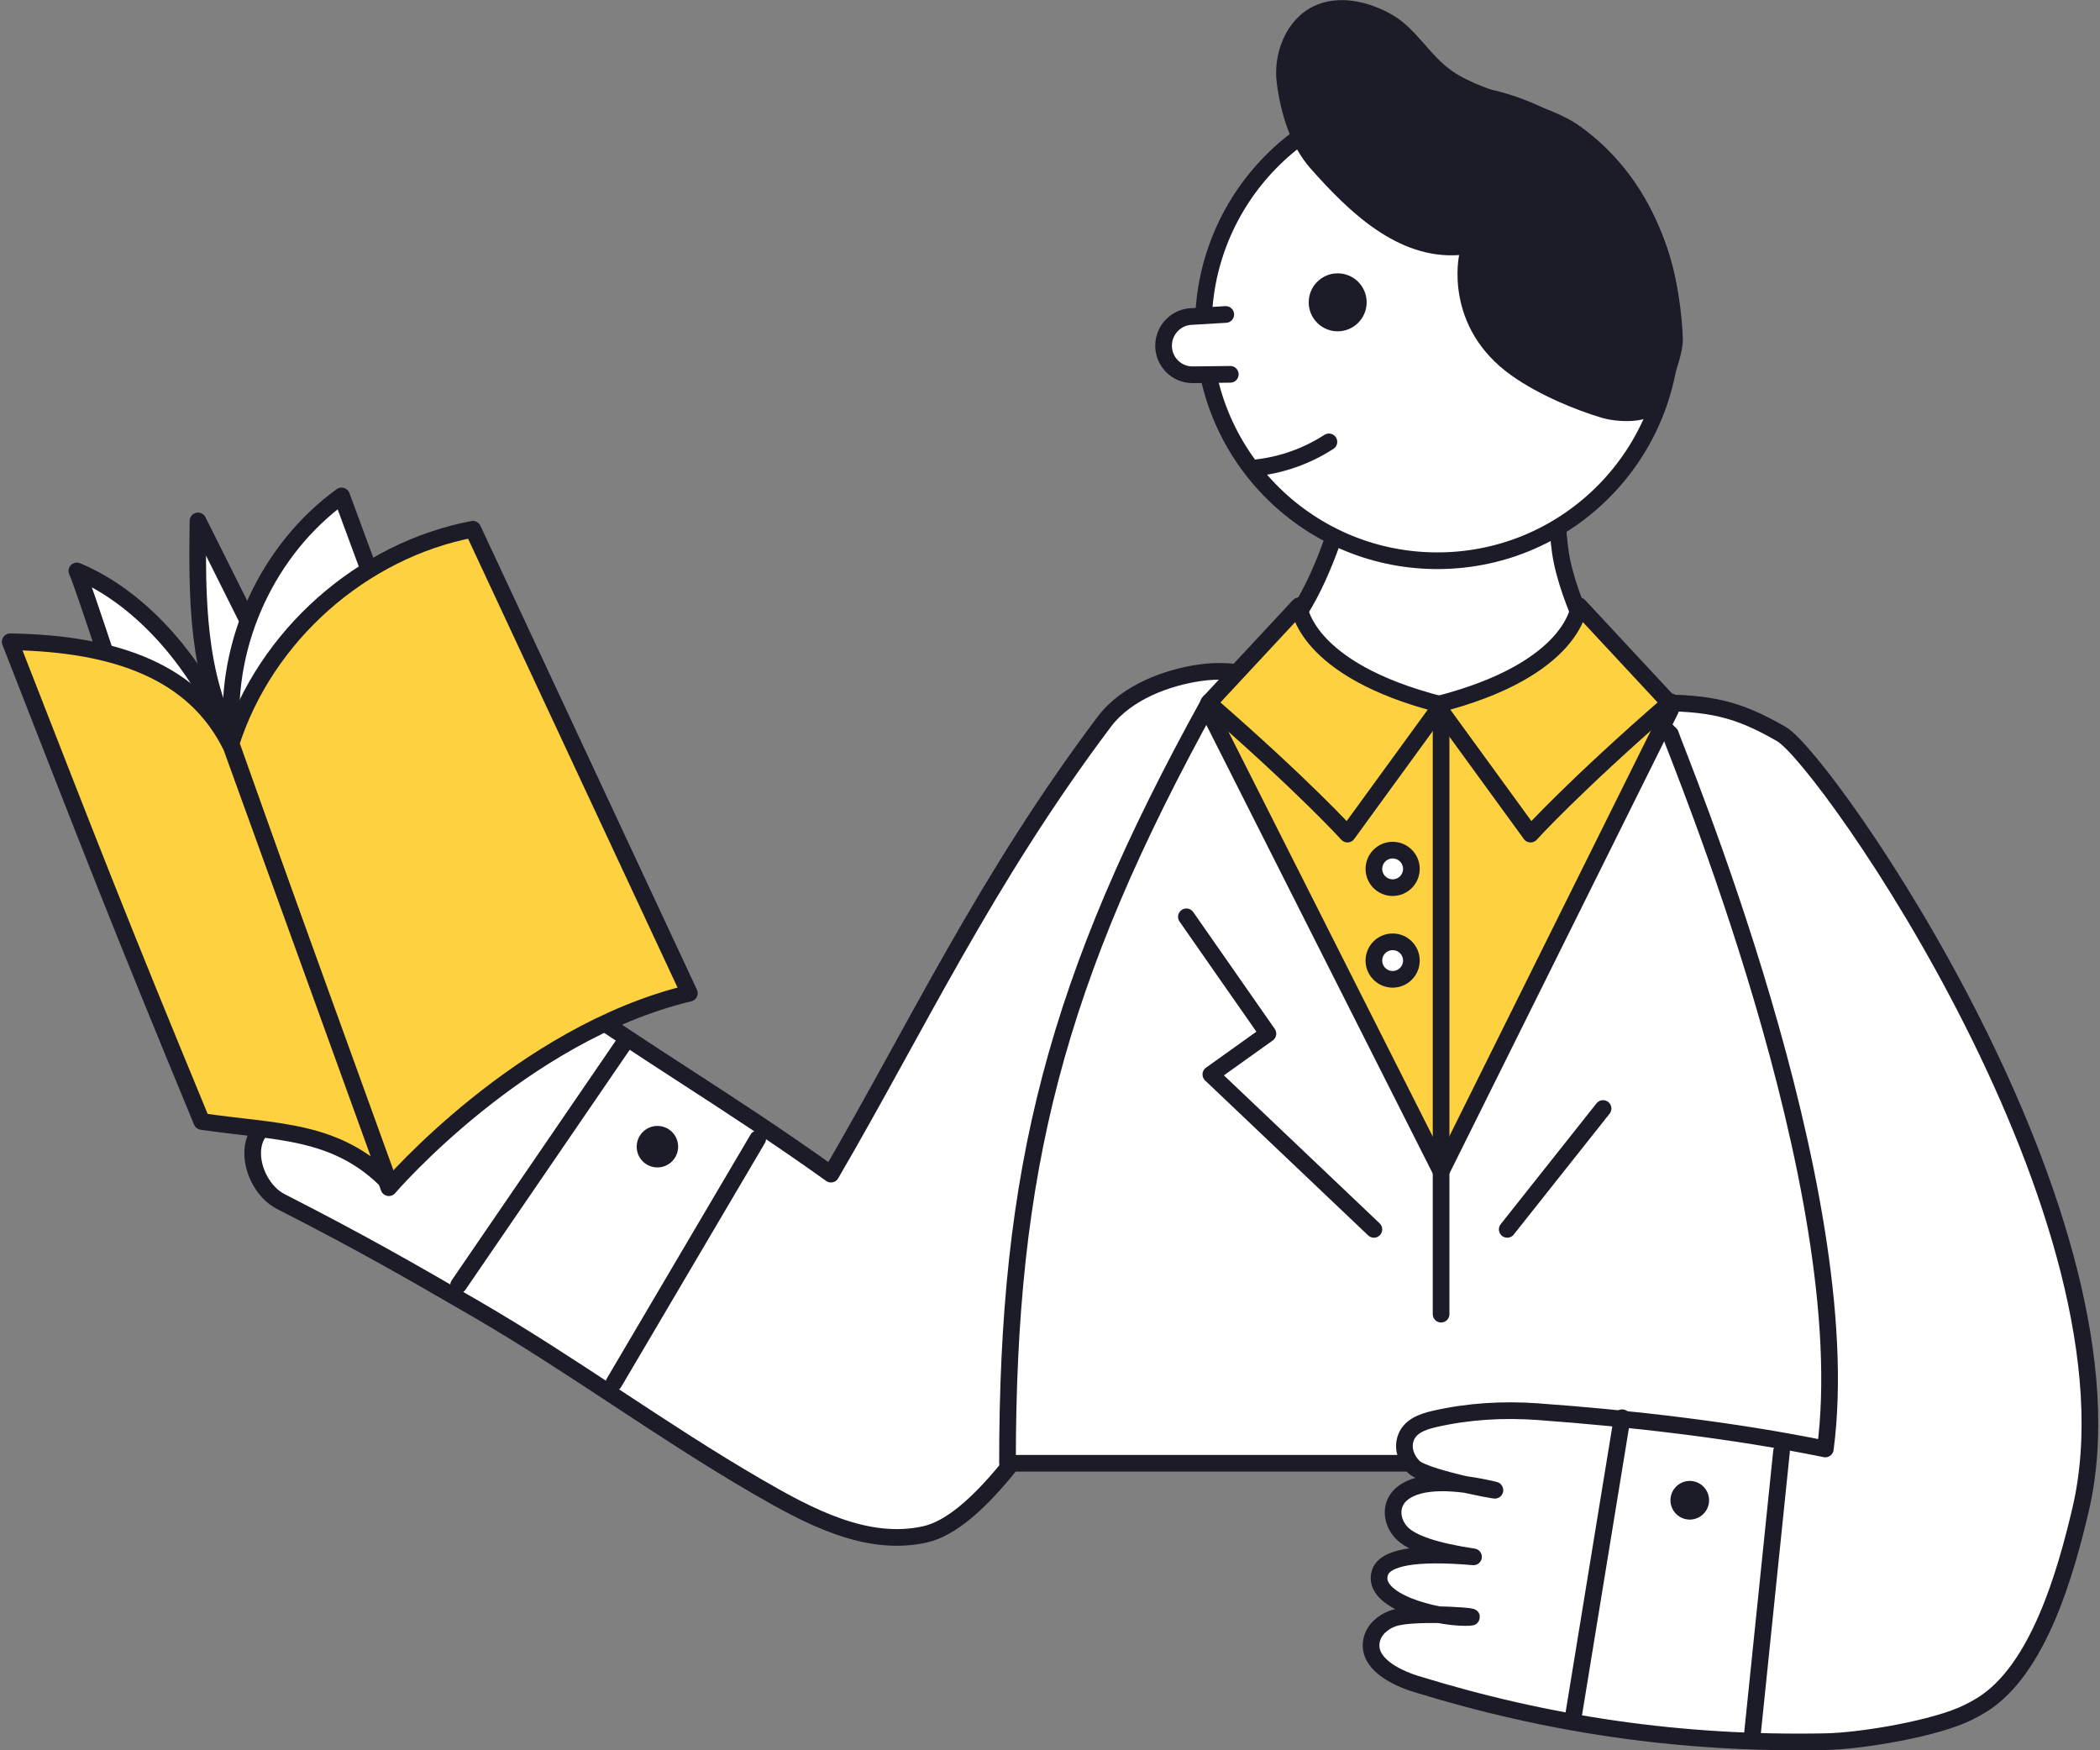 <?xml version="1.0" encoding="UTF-8"?>
<svg width="504px" height="420px" viewBox="0 0 504 420" version="1.1" xmlns="http://www.w3.org/2000/svg" xmlns:xlink="http://www.w3.org/1999/xlink">
    <rect x="0" y="0" width="504" height="420" fill="#808080" stroke="none"/>
    <!-- Generator: sketchtool 59 (101010) - https://sketch.com -->
    <title>475A894D-906F-44B3-83DF-6AE7C6EB6EED</title>
    <desc>Created with sketchtool.</desc>
    <g id="Актуальное" stroke="none" stroke-width="1" fill="none" fill-rule="evenodd">
        <g id="Principles_Desktop" transform="translate(-786, -2254)">
            <g id="Read" transform="translate(740, 2247)">
                <g id="with-tea-copy" transform="translate(0.734, 0)">
                    <g id="Group-7" transform="translate(0, 130.388)">
                        <path d="M295.111,38.183 C273.697,80.35 263.701,117.613 249.411,156.402 C220.62,142.652 201.063,135.923 172.267,122.168 C164.399,118.41 142.055,106.953 137.997,115.137 C135.291,120.592 138.902,126.958 148.829,134.236 C136.574,128.215 128.773,128.073 125.428,133.809 C122.082,139.545 127.629,145.597 142.067,151.967 C127.63,148.325 119.509,149.232 117.706,154.688 C115.002,162.872 130.782,167.892 135.305,169.697 C136.336,170.545 124.744,165.085 122.693,165.19 C105.447,166.052 111.453,183.038 120.524,185.814 C141.368,192.2 153.937,196.757 171.179,203.074 C196.352,212.295 219.78,224.052 244.954,233.275 C258.418,238.209 273.434,243.135 286.665,237.606 C298.554,232.635 308.477,208.715 313.852,196.921 C336.042,148.26 342.905,119.185 358.075,75.858 C361.145,67.093 360.188,57.339 358.337,48.224 C358.174,47.424 357.998,46.642 357.815,45.874 C353.294,27.179 333.7,16.554 315.588,22.588 C308.419,24.976 299.273,29.99 295.111,38.183 Z" id="Stroke-103" stroke="#1C1B28" stroke-width="4" fill="#FFFFFF" stroke-linecap="round" stroke-linejoin="round" transform="translate(235.874, 130.469) rotate(10) translate(-235.874, -130.469) "></path>
                        <g id="Group-120" transform="translate(191.374, 166.707) rotate(25) translate(-191.374, -166.707) translate(164.374, 128.207)">
                            <line x1="2.052" y1="70.271" x2="13.449" y2="1.376" id="Line-14-Copy-2" stroke="#1C1B28" stroke-width="4" fill="#FFFFFF" stroke-linecap="round" stroke-linejoin="round"></line>
                            <line x1="45.758" y1="75.78" x2="52.285" y2="8.155" id="Line-14-Copy-3" stroke="#1C1B28" stroke-width="4" fill="#FFFFFF" stroke-linecap="round" stroke-linejoin="round"></line>
                            <path d="M35.918,21.785 C34.952,24.36 32.085,25.66 29.515,24.693 C26.945,23.724 25.645,20.854 26.611,18.28 C27.578,15.705 30.445,14.402 33.015,15.371 C35.585,16.339 36.885,19.21 35.918,21.785" id="Fill-75-Copy-2" fill="#1C1B28"></path>
                        </g>
                    </g>
                    <g id="book" transform="translate(47.266, 126)" stroke="#1C1B28" stroke-linecap="round" stroke-linejoin="round" stroke-width="4">
                        <path d="M54.033,59.162 C45.222,43.246 45.259,24.155 45.518,6 L108.446,131.876 L83.094,154 L53.54,60.198" id="Stroke-30" fill="#FFFFFF"></path>
                        <path d="M59.198,148.487 C59.2,148.807 19.456,24.341 16.446,18 C32.573,24.712 45.93,41.177 52.47,57.35 L81.446,150 L59.198,148.487 Z" id="Stroke-33" fill="#FFFFFF"></path>
                        <path d="M128,130 L79.98,0 C62.373,12.745 52.029,35.019 53.603,56.798 L89.319,154.4 L128,130 Z" id="Stroke-35" fill="#FFFFFF"></path>
                        <path d="M111.484,8 C84.839,13.053 61.695,33.56 53.446,59.426 L91.325,166 C91.325,166 122.987,129.015 163.446,119.327 L111.484,8 Z" id="Stroke-37" fill="#FED141"></path>
                        <path d="M91.446,165 C78.748,151.81 64.112,152.761 46.424,150.109 C26.08,100.891 20.79,87.062 0.446,35 C26.08,35.406 44.796,42.32 53.523,60.21 L91.446,165 Z" id="Stroke-39" fill="#FED141"></path>
                    </g>
                    <path d="M446.208,175.384 C448.073,181.931 456.554,192.933 461.75,202.765 C487.859,252.172 489.547,296.391 488.014,358.127 L287.066,358.127 C287.066,287.887 298.475,242.416 335.555,175.384" id="Path" stroke="#1C1B28" stroke-width="4" fill="#FFFFFF" stroke-linecap="round" stroke-linejoin="round"></path>
                    <path d="M364.952,169.359 C383.384,181.8 418.594,178.21 430.869,167.917 C430.869,167.917 421.436,151.658 419.714,139.225 C418.52,130.599 417.995,111.254 418.57,106.283 C418.57,106.283 399.649,118.714 372.13,108.147 C372.13,108.147 366.969,144.818 352.064,160.36 L364.952,169.359 Z" id="Stroke-59" stroke="#1C1B28" stroke-width="4" fill="#FFFFFF" stroke-linecap="round" stroke-linejoin="round"></path>
                    <g id="Group-17" transform="translate(390.266, 79.5) scale(-1, 1) rotate(-20) translate(-390.266, -79.5) translate(330.266, 17)">
                        <path d="M110.595,87.761 C99.671,116.832 67.267,131.539 38.221,120.607 C9.171,109.674 -5.52,77.243 5.404,48.17 C16.325,19.099 48.729,4.393 77.777,15.326 C106.825,26.257 121.517,58.688 110.595,87.761 Z" id="Stroke-73" stroke="#1C1B28" stroke-width="4" fill="#FFFFFF" stroke-linecap="round" stroke-linejoin="round"></path>
                        <path d="M89.001,73.187 C87.65,76.784 83.642,78.601 80.048,77.249 C76.455,75.896 74.637,71.886 75.988,68.289 C77.34,64.692 81.348,62.871 84.942,64.225 C88.536,65.578 90.353,69.588 89.001,73.187" id="Fill-75" fill="#1C1B28"></path>
                        <path d="M58.986,50.109 C72.427,56.111 87.334,49.461 99.69,42.734 C106.016,39.293 110.872,32.767 114.207,26.335 C117.546,19.905 117.306,11.262 112.31,6.04 C107.71,1.233 100.314,0.306 93.788,1.427 C87.263,2.546 81.984,7.563 75.572,9.215 C66.166,11.637 51.772,8.519 42.412,11.115 C22.953,16.516 9.316,31.866 1.626,50.72 C0.179,54.27 0.166,65.981 1.705,69.49 C3.207,72.911 9.833,74.879 13.528,75.1 C19.791,75.471 29.338,75.151 37.278,72.971 C56.703,67.635 58.986,50.109 58.986,50.109" id="Fill-77" fill="#1C1B28"></path>
                        <g id="Group-82" transform="translate(100.301, 82.372)" fill="#FFFFFF" stroke="#1C1B28" stroke-linecap="round" stroke-linejoin="round" stroke-width="4">
                            <path d="M6.439,0.29 L13.809,3.48 C17.408,4.84 19.231,8.877 17.878,12.496 C16.521,16.117 12.504,17.946 8.903,16.585 L0.501,13.412" id="Stroke-81"></path>
                        </g>
                        <path d="M71.447,105.674 C77.541,106.384 83.466,108.521 88.618,111.861" id="Stroke-95" stroke="#1C1B28" stroke-width="4" stroke-linecap="round" stroke-linejoin="round" transform="translate(80.032, 108.767) rotate(200) translate(-80.032, -108.767) "></path>
                    </g>
                    <g id="Group-6" transform="translate(374.324, 167.504)">
                        <path d="M146.499,248.656 C160.171,240.275 166.713,216.897 170.265,201.823 C186.625,132.398 109.096,21.788 98.506,15.659 C87.917,9.529 81.402,8.119 67.796,8.119 L51.206,0.043 C55.419,4.577 60.666,4.375 71.852,15.659 C73.095,19.816 117.27,124.709 109.019,187.194 C86.799,182.655 61.894,179.822 39.996,178.242 C31.721,177.645 23.388,178.128 15.32,179.967 C12.317,180.65 9.09,181.749 8.203,184.988 C7.571,187.295 8.483,189.73 10.207,191.463 C13.282,194.558 36.852,198.525 27.652,196.585 C18.451,194.644 10.528,194.739 6.917,198.404 C4.48,200.88 4.913,204.728 7.291,207.259 C9.663,209.781 15.427,211.722 24.585,213.079 C10.73,211.887 3.233,213.18 2.095,216.96 C0.051,223.752 15.384,227.633 22.54,227.633 C29.696,227.633 10.554,225.959 5.216,227.865 C2.714,228.76 0.62,230.665 0.119,233.159 C-0.956,238.497 5.47,241.936 10.812,243.585 C42.449,253.342 74.387,258.11 109.07,257.433 C117.78,257.266 135.522,254.27 143.242,250.441 C144.377,249.878 145.477,249.281 146.499,248.656 Z" id="Stroke-85" stroke="#1C1B28" stroke-width="4" fill="#FFFFFF" stroke-linecap="round" stroke-linejoin="round"></path>
                        <line x1="48.674" y1="250.622" x2="60.263" y2="179.698" id="Line-14" stroke="#1C1B28" stroke-width="4" fill="#FFFFFF" stroke-linecap="round" stroke-linejoin="round"></line>
                        <line x1="91.553" y1="255.282" x2="98.506" y2="187.797" id="Line-14-Copy" stroke="#1C1B28" stroke-width="4" fill="#FFFFFF" stroke-linecap="round" stroke-linejoin="round"></line>
                        <path d="M80.825,201.135 C79.924,203.533 77.252,204.744 74.856,203.843 C72.461,202.941 71.249,200.267 72.149,197.87 C73.051,195.472 75.723,194.258 78.119,195.16 C80.515,196.062 81.726,198.736 80.825,201.135" id="Fill-75-Copy" fill="#1C1B28"></path>
                    </g>
                    <polyline id="Path-2" stroke="#1C1B28" stroke-width="4" fill="#FED141" stroke-linecap="round" stroke-linejoin="round" points="334.922 176.783 391.128 288.133 446.176 177.363"></polyline>
                    <path d="M357.024,152.36 C357.024,152.36 358.008,167.703 391.253,176.108 L368.658,207.154 C368.658,207.154 358.363,195.767 335.304,175.703 L357.024,152.36 Z" id="Stroke-279" stroke="#1C1B28" stroke-width="4" fill="#FED141" stroke-linecap="round" stroke-linejoin="round"></path>
                    <path d="M411.729,152.36 C411.729,152.36 412.713,167.703 445.958,176.108 L423.363,207.154 C423.363,207.154 413.068,195.767 390.009,175.703 L411.729,152.36 Z" id="Stroke-279-Copy" stroke="#1C1B28" stroke-width="4" fill="#FED141" stroke-linecap="round" stroke-linejoin="round" transform="translate(417.984, 179.757) scale(-1, 1) translate(-417.984, -179.757) "></path>
                    <line x1="391.128" y1="179.683" x2="391.128" y2="322.35" id="Path-3" stroke="#1C1B28" stroke-width="4" stroke-linecap="round" stroke-linejoin="round"></line>
                </g>
                <polyline id="Path-29" stroke="#1C1B28" stroke-width="4" stroke-linecap="round" stroke-linejoin="round" points="330.734 227 350.3 255.043 336.604 264.826 375.734 302"></polyline>
                <circle id="Oval" stroke="#1C1B28" stroke-width="4" fill="#FFFFFF" stroke-linecap="round" stroke-linejoin="round" cx="380.234" cy="237.5" r="4.5"></circle>
                <circle id="Oval-Copy-2" stroke="#1C1B28" stroke-width="4" fill="#FFFFFF" stroke-linecap="round" stroke-linejoin="round" cx="380.234" cy="215.5" r="4.5"></circle>
                <line x1="407.734" y1="302" x2="430.734" y2="273" id="Path-31" stroke="#1C1B28" stroke-width="4" fill="#FFFFFF" stroke-linecap="round" stroke-linejoin="round"></line>
            </g>
        </g>
    </g>
</svg>